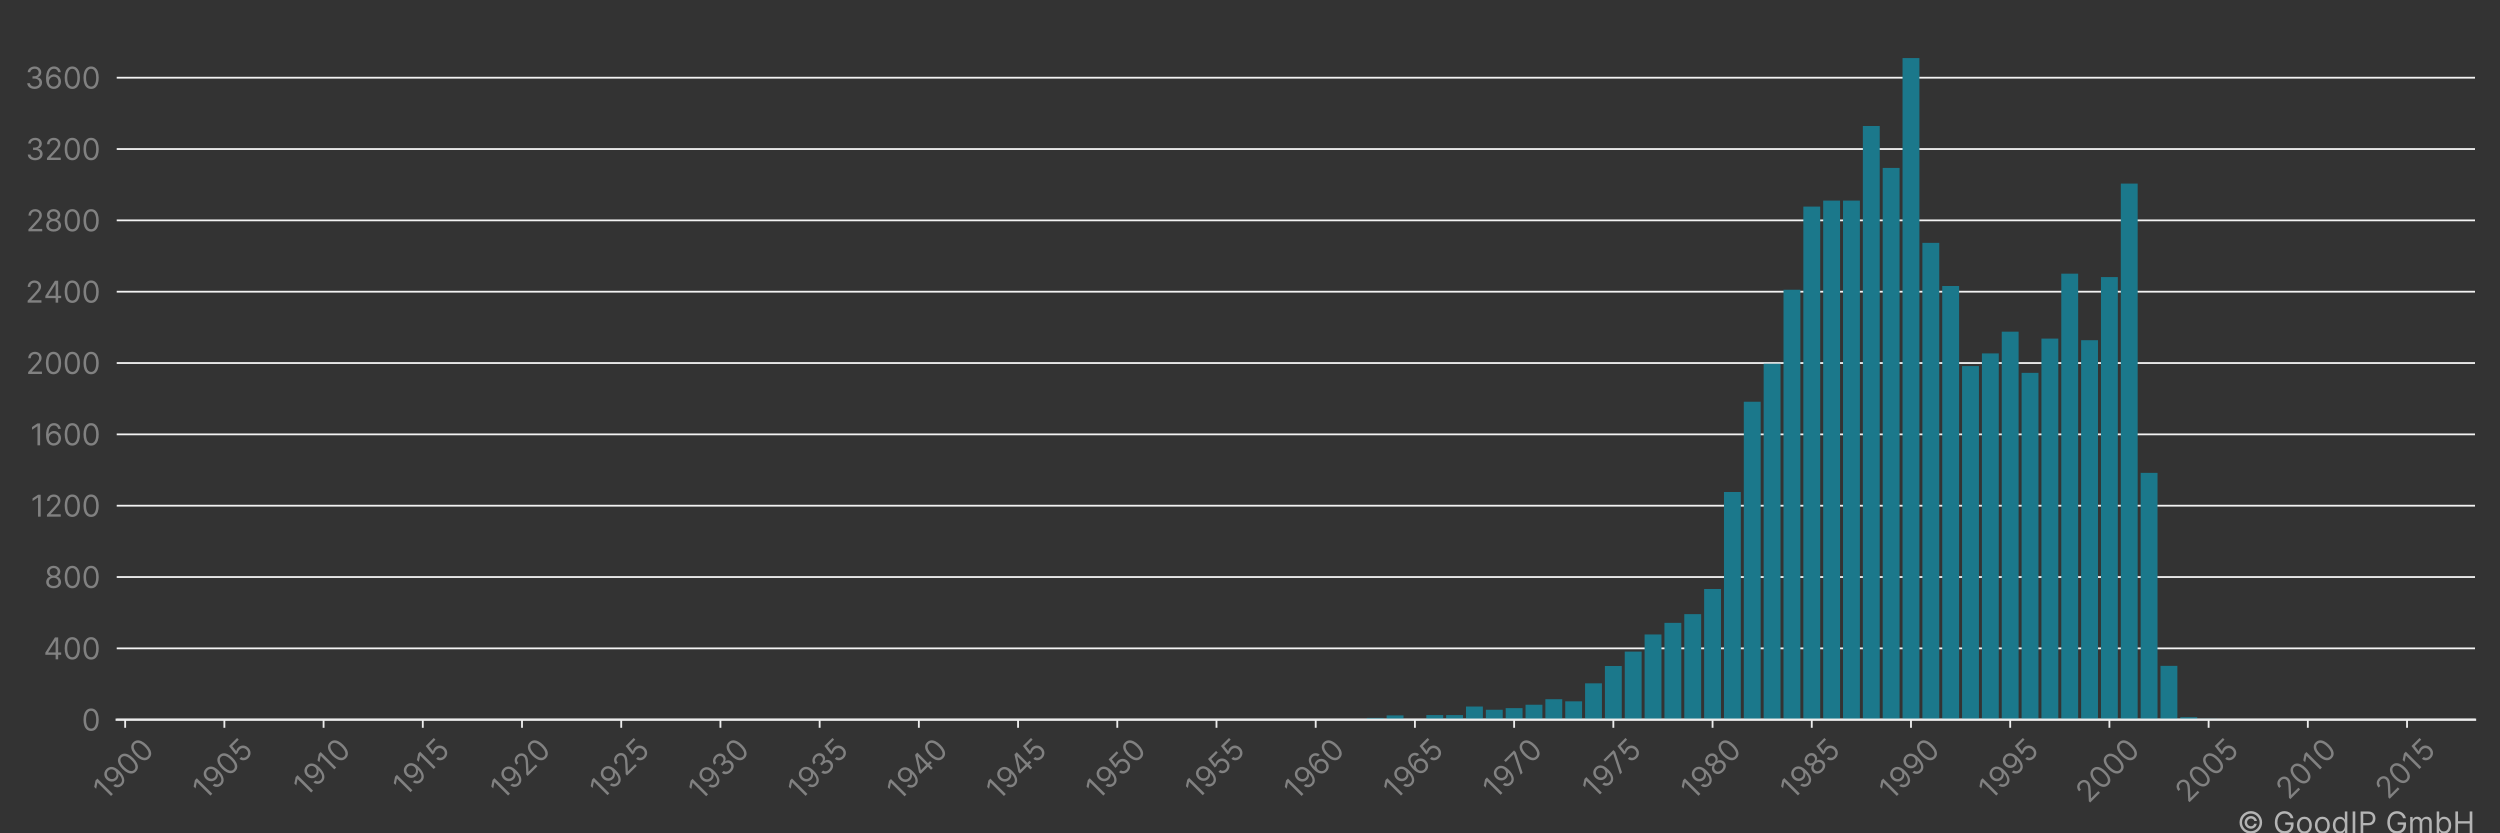 <?xml version="1.0" encoding="utf-8" standalone="no"?>
<!DOCTYPE svg PUBLIC "-//W3C//DTD SVG 1.1//EN"
  "http://www.w3.org/Graphics/SVG/1.1/DTD/svg11.dtd">
<!-- Created with matplotlib (https://matplotlib.org/) -->
<svg height="360pt" version="1.1" viewBox="0 0 1080 360" width="1080pt" xmlns="http://www.w3.org/2000/svg" xmlns:xlink="http://www.w3.org/1999/xlink">
 <rect x="0" y="0" width="1080" height="360" fill="#333333" stroke="none"/>
 <title>KONISHIROKU PHOTO IND patent filings</title>
 <defs>
  <style type="text/css">*{stroke-linecap:butt;stroke-linejoin:round;}</style>
 </defs>
 <g id="figure_1">
  <g id="patch_1">
   <path d="M 0 360 
L 1080 360 
L 1080 0 
L 0 0 
z
" style="fill:none;"/>
  </g>
  <g id="axes_1">
   <g id="patch_2">
    <path d="M 50.425 310.911 
L 1069.2 310.911 
L 1069.2 10.8 
L 50.425 10.8 
z
" style="fill:none;"/>
   </g>
   <g id="matplotlib.axis_1">
    <g id="xtick_1">
     <g id="line2d_1">
      <defs>
       <path d="M 0 0 
L 0 3.5 
" id="m4b21299b45" style="stroke:#ececec;stroke-width:0.8;"/>
      </defs>
      <g>
       <use style="fill:#ececec;stroke:#ececec;stroke-width:0.8;" x="54.068" xlink:href="#m4b21299b45" y="310.911"/>
      </g>
     </g>
     <g id="text_1">
      <!-- 1900 -->
      <g style="fill:#818181;" transform="translate(45.725 346.09)rotate(-45)scale(0.13 -0.13)">
       <defs>
        <path d="M 33.094 72.734 
L 33.094 0 
L 24.297 0 
L 24.297 63.5 
L 23.859 63.5 
L 6.109 51.703 
L 6.109 60.656 
L 24.297 72.734 
z
" id="Inter-Regular-49"/>
        <path d="M 30.688 73.859 
Q 35.156 73.828 39.625 72.156 
Q 44.109 70.484 47.797 66.609 
Q 51.5 62.75 53.734 56.094 
Q 55.969 49.438 55.969 39.344 
Q 55.969 29.656 54.141 22.141 
Q 52.312 14.625 48.875 9.469 
Q 45.453 4.328 40.562 1.656 
Q 35.688 -1 29.547 -1 
Q 23.438 -1 18.656 1.438 
Q 13.891 3.875 10.844 8.219 
Q 7.812 12.578 6.969 18.328 
L 15.625 18.328 
Q 16.797 13.312 20.297 10.062 
Q 23.797 6.812 29.547 6.812 
Q 37.969 6.812 42.844 14.156 
Q 47.734 21.516 47.734 34.938 
L 47.156 34.938 
Q 45.172 31.953 42.438 29.781 
Q 39.703 27.625 36.359 26.453 
Q 33.031 25.281 29.266 25.281 
Q 23.016 25.281 17.812 28.391 
Q 12.609 31.5 9.5 36.953 
Q 6.391 42.406 6.391 49.438 
Q 6.391 56.172 9.391 61.75 
Q 12.391 67.328 17.844 70.625 
Q 23.297 73.938 30.688 73.859 
z
M 30.688 66.047 
Q 26.203 66.047 22.641 63.812 
Q 19.078 61.578 17 57.812 
Q 14.922 54.047 14.922 49.438 
Q 14.922 44.891 16.922 41.172 
Q 18.922 37.469 22.422 35.281 
Q 25.922 33.094 30.406 33.094 
Q 33.766 33.094 36.672 34.422 
Q 39.594 35.766 41.781 38.078 
Q 43.969 40.406 45.203 43.375 
Q 46.453 46.344 46.453 49.578 
Q 46.453 53.906 44.406 57.672 
Q 42.359 61.438 38.797 63.734 
Q 35.234 66.047 30.688 66.047 
z
" id="Inter-Regular-57"/>
        <path d="M 31.25 -1 
Q 23.219 -1 17.578 3.391 
Q 11.938 7.781 8.953 16.141 
Q 5.969 24.5 5.969 36.359 
Q 5.969 48.156 8.969 56.516 
Q 11.969 64.875 17.625 69.297 
Q 23.297 73.719 31.25 73.719 
Q 39.203 73.719 44.859 69.297 
Q 50.531 64.875 53.531 56.516 
Q 56.531 48.156 56.531 36.359 
Q 56.531 24.5 53.547 16.141 
Q 50.562 7.781 44.922 3.391 
Q 39.281 -1 31.25 -1 
z
M 31.25 6.812 
Q 39.203 6.812 43.609 14.484 
Q 48.016 22.156 48.016 36.359 
Q 48.016 45.812 46 52.453 
Q 44 59.094 40.25 62.562 
Q 36.5 66.047 31.25 66.047 
Q 23.375 66.047 18.922 58.281 
Q 14.484 50.531 14.484 36.359 
Q 14.484 26.922 16.469 20.312 
Q 18.469 13.703 22.203 10.25 
Q 25.953 6.812 31.25 6.812 
z
" id="Inter-Regular-48"/>
       </defs>
       <use xlink:href="#Inter-Regular-49"/>
       <use x="46.449" xlink:href="#Inter-Regular-57"/>
       <use x="108.807" xlink:href="#Inter-Regular-48"/>
       <use x="171.307" xlink:href="#Inter-Regular-48"/>
      </g>
     </g>
    </g>
    <g id="xtick_2">
     <g id="line2d_2">
      <g>
       <use style="fill:#ececec;stroke:#ececec;stroke-width:0.8;" x="96.928" xlink:href="#m4b21299b45" y="310.911"/>
      </g>
     </g>
     <g id="text_2">
      <!-- 1905 -->
      <g style="fill:#818181;" transform="translate(88.663 345.933)rotate(-45)scale(0.13 -0.13)">
       <defs>
        <path d="M 30.25 -1 
Q 24 -1 19 1.484 
Q 14 3.984 10.969 8.312 
Q 7.953 12.641 7.672 18.188 
L 16.188 18.188 
Q 16.688 13.25 20.688 10.031 
Q 24.688 6.812 30.25 6.812 
Q 34.734 6.812 38.234 8.906 
Q 41.734 11.016 43.734 14.688 
Q 45.734 18.359 45.734 23.016 
Q 45.734 27.766 43.656 31.516 
Q 41.578 35.266 37.953 37.422 
Q 34.344 39.594 29.688 39.625 
Q 26.344 39.672 22.828 38.625 
Q 19.312 37.578 17.047 35.938 
L 8.812 36.938 
L 13.219 72.734 
L 51 72.734 
L 51 64.922 
L 20.594 64.922 
L 18.047 43.469 
L 18.469 43.469 
Q 20.703 45.234 24.078 46.406 
Q 27.453 47.578 31.109 47.578 
Q 37.781 47.578 43.016 44.406 
Q 48.266 41.234 51.266 35.719 
Q 54.266 30.219 54.266 23.156 
Q 54.266 16.188 51.156 10.734 
Q 48.047 5.297 42.609 2.141 
Q 37.188 -1 30.25 -1 
z
" id="Inter-Regular-53"/>
       </defs>
       <use xlink:href="#Inter-Regular-49"/>
       <use x="46.449" xlink:href="#Inter-Regular-57"/>
       <use x="108.807" xlink:href="#Inter-Regular-48"/>
       <use x="171.307" xlink:href="#Inter-Regular-53"/>
      </g>
     </g>
    </g>
    <g id="xtick_3">
     <g id="line2d_3">
      <g>
       <use style="fill:#ececec;stroke:#ececec;stroke-width:0.8;" x="139.787" xlink:href="#m4b21299b45" y="310.911"/>
      </g>
     </g>
     <g id="text_3">
      <!-- 1910 -->
      <g style="fill:#818181;" transform="translate(132.181 344.614)rotate(-45)scale(0.13 -0.13)">
       <use xlink:href="#Inter-Regular-49"/>
       <use x="46.449" xlink:href="#Inter-Regular-57"/>
       <use x="108.807" xlink:href="#Inter-Regular-49"/>
       <use x="155.256" xlink:href="#Inter-Regular-48"/>
      </g>
     </g>
    </g>
    <g id="xtick_4">
     <g id="line2d_4">
      <g>
       <use style="fill:#ececec;stroke:#ececec;stroke-width:0.8;" x="182.647" xlink:href="#m4b21299b45" y="310.911"/>
      </g>
     </g>
     <g id="text_4">
      <!-- 1915 -->
      <g style="fill:#818181;" transform="translate(175.119 344.458)rotate(-45)scale(0.13 -0.13)">
       <use xlink:href="#Inter-Regular-49"/>
       <use x="46.449" xlink:href="#Inter-Regular-57"/>
       <use x="108.807" xlink:href="#Inter-Regular-49"/>
       <use x="155.256" xlink:href="#Inter-Regular-53"/>
      </g>
     </g>
    </g>
    <g id="xtick_5">
     <g id="line2d_5">
      <g>
       <use style="fill:#ececec;stroke:#ececec;stroke-width:0.8;" x="225.507" xlink:href="#m4b21299b45" y="310.911"/>
      </g>
     </g>
     <g id="text_5">
      <!-- 1920 -->
      <g style="fill:#818181;" transform="translate(217.255 345.907)rotate(-45)scale(0.13 -0.13)">
       <defs>
        <path d="M 7.531 0 
L 7.531 6.391 
L 31.531 32.672 
Q 35.766 37.281 38.5 40.703 
Q 41.234 44.141 42.562 47.172 
Q 43.891 50.219 43.891 53.547 
Q 43.891 57.391 42.062 60.188 
Q 40.234 63 37.078 64.516 
Q 33.922 66.047 29.969 66.047 
Q 25.781 66.047 22.672 64.328 
Q 19.562 62.609 17.875 59.516 
Q 16.188 56.422 16.188 52.266 
L 7.812 52.266 
Q 7.812 58.672 10.75 63.5 
Q 13.703 68.328 18.797 71.016 
Q 23.906 73.719 30.25 73.719 
Q 36.656 73.719 41.578 71.016 
Q 46.516 68.328 49.312 63.734 
Q 52.125 59.156 52.125 53.547 
Q 52.125 49.531 50.688 45.719 
Q 49.25 41.906 45.719 37.234 
Q 42.188 32.562 35.938 25.859 
L 19.609 8.375 
L 19.609 7.812 
L 53.406 7.812 
L 53.406 0 
z
" id="Inter-Regular-50"/>
       </defs>
       <use xlink:href="#Inter-Regular-49"/>
       <use x="46.449" xlink:href="#Inter-Regular-57"/>
       <use x="108.807" xlink:href="#Inter-Regular-50"/>
       <use x="169.318" xlink:href="#Inter-Regular-48"/>
      </g>
     </g>
    </g>
    <g id="xtick_6">
     <g id="line2d_6">
      <g>
       <use style="fill:#ececec;stroke:#ececec;stroke-width:0.8;" x="268.367" xlink:href="#m4b21299b45" y="310.911"/>
      </g>
     </g>
     <g id="text_6">
      <!-- 1925 -->
      <g style="fill:#818181;" transform="translate(260.193 345.751)rotate(-45)scale(0.13 -0.13)">
       <use xlink:href="#Inter-Regular-49"/>
       <use x="46.449" xlink:href="#Inter-Regular-57"/>
       <use x="108.807" xlink:href="#Inter-Regular-50"/>
       <use x="169.318" xlink:href="#Inter-Regular-53"/>
      </g>
     </g>
    </g>
    <g id="xtick_7">
     <g id="line2d_7">
      <g>
       <use style="fill:#ececec;stroke:#ececec;stroke-width:0.8;" x="311.226" xlink:href="#m4b21299b45" y="310.911"/>
      </g>
     </g>
     <g id="text_7">
      <!-- 1930 -->
      <g style="fill:#818181;" transform="translate(302.83 346.194)rotate(-45)scale(0.13 -0.13)">
       <defs>
        <path d="M 32.109 -1 
Q 25.078 -1 19.578 1.406 
Q 14.094 3.828 10.875 8.141 
Q 7.672 12.469 7.391 18.188 
L 16.344 18.188 
Q 16.625 14.672 18.75 12.125 
Q 20.875 9.594 24.312 8.203 
Q 27.766 6.812 31.969 6.812 
Q 36.656 6.812 40.266 8.438 
Q 43.891 10.078 45.953 12.984 
Q 48.016 15.906 48.016 19.75 
Q 48.016 23.75 46.016 26.828 
Q 44.031 29.906 40.188 31.641 
Q 36.359 33.375 30.828 33.375 
L 25 33.375 
L 25 41.188 
L 30.828 41.188 
Q 35.156 41.188 38.438 42.75 
Q 41.734 44.312 43.594 47.156 
Q 45.453 50 45.453 53.828 
Q 45.453 57.531 43.812 60.266 
Q 42.188 63 39.219 64.516 
Q 36.266 66.047 32.25 66.047 
Q 28.484 66.047 25.156 64.672 
Q 21.844 63.312 19.75 60.734 
Q 17.656 58.172 17.469 54.547 
L 8.953 54.547 
Q 9.156 60.266 12.391 64.578 
Q 15.625 68.891 20.859 71.297 
Q 26.109 73.719 32.391 73.719 
Q 39.141 73.719 43.969 71 
Q 48.797 68.281 51.391 63.844 
Q 53.984 59.406 53.984 54.266 
Q 53.984 48.125 50.766 43.781 
Q 47.547 39.453 42.047 37.781 
L 42.047 37.219 
Q 48.938 36.078 52.797 31.375 
Q 56.672 26.672 56.672 19.75 
Q 56.672 13.812 53.453 9.109 
Q 50.25 4.406 44.703 1.703 
Q 39.172 -1 32.109 -1 
z
" id="Inter-Regular-51"/>
       </defs>
       <use xlink:href="#Inter-Regular-49"/>
       <use x="46.449" xlink:href="#Inter-Regular-57"/>
       <use x="108.807" xlink:href="#Inter-Regular-51"/>
       <use x="172.443" xlink:href="#Inter-Regular-48"/>
      </g>
     </g>
    </g>
    <g id="xtick_8">
     <g id="line2d_8">
      <g>
       <use style="fill:#ececec;stroke:#ececec;stroke-width:0.8;" x="354.086" xlink:href="#m4b21299b45" y="310.911"/>
      </g>
     </g>
     <g id="text_8">
      <!-- 1935 -->
      <g style="fill:#818181;" transform="translate(345.768 346.038)rotate(-45)scale(0.13 -0.13)">
       <use xlink:href="#Inter-Regular-49"/>
       <use x="46.449" xlink:href="#Inter-Regular-57"/>
       <use x="108.807" xlink:href="#Inter-Regular-51"/>
       <use x="172.443" xlink:href="#Inter-Regular-53"/>
      </g>
     </g>
    </g>
    <g id="xtick_9">
     <g id="line2d_9">
      <g>
       <use style="fill:#ececec;stroke:#ececec;stroke-width:0.8;" x="396.946" xlink:href="#m4b21299b45" y="310.911"/>
      </g>
     </g>
     <g id="text_9">
      <!-- 1940 -->
      <g style="fill:#818181;" transform="translate(388.524 346.246)rotate(-45)scale(0.13 -0.13)">
       <defs>
        <path d="M 5.828 14.922 
L 5.828 22.156 
L 37.781 72.734 
L 43.047 72.734 
L 43.047 61.5 
L 39.484 61.5 
L 15.344 23.297 
L 15.344 22.734 
L 58.375 22.734 
L 58.375 14.922 
z
M 40.062 0 
L 40.062 17.109 
L 40.062 20.484 
L 40.062 72.734 
L 48.438 72.734 
L 48.438 0 
z
" id="Inter-Regular-52"/>
       </defs>
       <use xlink:href="#Inter-Regular-49"/>
       <use x="46.449" xlink:href="#Inter-Regular-57"/>
       <use x="108.807" xlink:href="#Inter-Regular-52"/>
       <use x="173.011" xlink:href="#Inter-Regular-48"/>
      </g>
     </g>
    </g>
    <g id="xtick_10">
     <g id="line2d_10">
      <g>
       <use style="fill:#ececec;stroke:#ececec;stroke-width:0.8;" x="439.805" xlink:href="#m4b21299b45" y="310.911"/>
      </g>
     </g>
     <g id="text_10">
      <!-- 1945 -->
      <g style="fill:#818181;" transform="translate(431.462 346.09)rotate(-45)scale(0.13 -0.13)">
       <use xlink:href="#Inter-Regular-49"/>
       <use x="46.449" xlink:href="#Inter-Regular-57"/>
       <use x="108.807" xlink:href="#Inter-Regular-52"/>
       <use x="173.011" xlink:href="#Inter-Regular-53"/>
      </g>
     </g>
    </g>
    <g id="xtick_11">
     <g id="line2d_11">
      <g>
       <use style="fill:#ececec;stroke:#ececec;stroke-width:0.8;" x="482.665" xlink:href="#m4b21299b45" y="310.911"/>
      </g>
     </g>
     <g id="text_11">
      <!-- 1950 -->
      <g style="fill:#818181;" transform="translate(474.4 345.933)rotate(-45)scale(0.13 -0.13)">
       <use xlink:href="#Inter-Regular-49"/>
       <use x="46.449" xlink:href="#Inter-Regular-57"/>
       <use x="108.807" xlink:href="#Inter-Regular-53"/>
       <use x="169.602" xlink:href="#Inter-Regular-48"/>
      </g>
     </g>
    </g>
    <g id="xtick_12">
     <g id="line2d_12">
      <g>
       <use style="fill:#ececec;stroke:#ececec;stroke-width:0.8;" x="525.525" xlink:href="#m4b21299b45" y="310.911"/>
      </g>
     </g>
     <g id="text_12">
      <!-- 1955 -->
      <g style="fill:#818181;" transform="translate(517.338 345.776)rotate(-45)scale(0.13 -0.13)">
       <use xlink:href="#Inter-Regular-49"/>
       <use x="46.449" xlink:href="#Inter-Regular-57"/>
       <use x="108.807" xlink:href="#Inter-Regular-53"/>
       <use x="169.602" xlink:href="#Inter-Regular-53"/>
      </g>
     </g>
    </g>
    <g id="xtick_13">
     <g id="line2d_13">
      <g>
       <use style="fill:#ececec;stroke:#ececec;stroke-width:0.8;" x="568.384" xlink:href="#m4b21299b45" y="310.911"/>
      </g>
     </g>
     <g id="text_13">
      <!-- 1960 -->
      <g style="fill:#818181;" transform="translate(560.047 346.077)rotate(-45)scale(0.13 -0.13)">
       <defs>
        <path d="M 31.672 -1 
Q 27.203 -0.922 22.719 0.703 
Q 18.25 2.344 14.562 6.234 
Q 10.875 10.125 8.625 16.781 
Q 6.391 23.438 6.391 33.516 
Q 6.391 43.219 8.203 50.719 
Q 10.016 58.234 13.453 63.375 
Q 16.906 68.531 21.781 71.188 
Q 26.672 73.859 32.812 73.859 
Q 38.922 73.859 43.688 71.406 
Q 48.469 68.969 51.484 64.609 
Q 54.516 60.266 55.406 54.547 
L 46.734 54.547 
Q 45.531 59.547 42.047 62.797 
Q 38.562 66.047 32.812 66.047 
Q 24.359 66.047 19.516 58.672 
Q 14.672 51.312 14.625 37.922 
L 15.203 37.922 
Q 17.188 40.938 19.938 43.078 
Q 22.688 45.234 26.031 46.406 
Q 29.375 47.578 33.094 47.578 
Q 39.344 47.578 44.531 44.469 
Q 49.719 41.375 52.844 35.922 
Q 55.969 30.469 55.969 23.438 
Q 55.969 16.688 52.953 11.094 
Q 49.938 5.5 44.484 2.219 
Q 39.031 -1.062 31.672 -1 
z
M 31.672 6.812 
Q 36.156 6.812 39.719 9.047 
Q 43.297 11.297 45.359 15.062 
Q 47.438 18.828 47.438 23.438 
Q 47.438 27.953 45.438 31.656 
Q 43.438 35.375 39.938 37.562 
Q 36.438 39.766 31.969 39.766 
Q 28.594 39.766 25.672 38.438 
Q 22.766 37.109 20.578 34.797 
Q 18.391 32.5 17.141 29.531 
Q 15.906 26.562 15.906 23.297 
Q 15.906 18.969 17.953 15.203 
Q 20 11.438 23.562 9.125 
Q 27.125 6.812 31.672 6.812 
z
" id="Inter-Regular-54"/>
       </defs>
       <use xlink:href="#Inter-Regular-49"/>
       <use x="46.449" xlink:href="#Inter-Regular-57"/>
       <use x="108.807" xlink:href="#Inter-Regular-54"/>
       <use x="171.165" xlink:href="#Inter-Regular-48"/>
      </g>
     </g>
    </g>
    <g id="xtick_14">
     <g id="line2d_14">
      <g>
       <use style="fill:#ececec;stroke:#ececec;stroke-width:0.8;" x="611.244" xlink:href="#m4b21299b45" y="310.911"/>
      </g>
     </g>
     <g id="text_14">
      <!-- 1965 -->
      <g style="fill:#818181;" transform="translate(602.985 345.92)rotate(-45)scale(0.13 -0.13)">
       <use xlink:href="#Inter-Regular-49"/>
       <use x="46.449" xlink:href="#Inter-Regular-57"/>
       <use x="108.807" xlink:href="#Inter-Regular-54"/>
       <use x="171.165" xlink:href="#Inter-Regular-53"/>
      </g>
     </g>
    </g>
    <g id="xtick_15">
     <g id="line2d_15">
      <g>
       <use style="fill:#ececec;stroke:#ececec;stroke-width:0.8;" x="654.104" xlink:href="#m4b21299b45" y="310.911"/>
      </g>
     </g>
     <g id="text_15">
      <!-- 1970 -->
      <g style="fill:#818181;" transform="translate(646.008 345.594)rotate(-45)scale(0.13 -0.13)">
       <defs>
        <path d="M 9.797 0 
L 42.328 64.344 
L 42.328 64.922 
L 4.828 64.922 
L 4.828 72.734 
L 51.422 72.734 
L 51.422 64.484 
L 19.031 0 
z
" id="Inter-Regular-55"/>
       </defs>
       <use xlink:href="#Inter-Regular-49"/>
       <use x="46.449" xlink:href="#Inter-Regular-57"/>
       <use x="108.807" xlink:href="#Inter-Regular-55"/>
       <use x="165.909" xlink:href="#Inter-Regular-48"/>
      </g>
     </g>
    </g>
    <g id="xtick_16">
     <g id="line2d_16">
      <g>
       <use style="fill:#ececec;stroke:#ececec;stroke-width:0.8;" x="696.964" xlink:href="#m4b21299b45" y="310.911"/>
      </g>
     </g>
     <g id="text_16">
      <!-- 1975 -->
      <g style="fill:#818181;" transform="translate(688.946 345.437)rotate(-45)scale(0.13 -0.13)">
       <use xlink:href="#Inter-Regular-49"/>
       <use x="46.449" xlink:href="#Inter-Regular-57"/>
       <use x="108.807" xlink:href="#Inter-Regular-55"/>
       <use x="165.909" xlink:href="#Inter-Regular-53"/>
      </g>
     </g>
    </g>
    <g id="xtick_17">
     <g id="line2d_17">
      <g>
       <use style="fill:#ececec;stroke:#ececec;stroke-width:0.8;" x="739.823" xlink:href="#m4b21299b45" y="310.911"/>
      </g>
     </g>
     <g id="text_17">
      <!-- 1980 -->
      <g style="fill:#818181;" transform="translate(731.518 346.012)rotate(-45)scale(0.13 -0.13)">
       <defs>
        <path d="M 30.828 -1 
Q 23.516 -1 17.922 1.609 
Q 12.328 4.219 9.203 8.812 
Q 6.078 13.422 6.109 19.312 
Q 6.078 23.938 7.922 27.859 
Q 9.766 31.781 12.969 34.422 
Q 16.188 37.078 20.172 37.781 
L 20.172 38.203 
Q 14.953 39.562 11.859 44.078 
Q 8.766 48.609 8.812 54.406 
Q 8.766 59.938 11.609 64.297 
Q 14.453 68.672 19.438 71.188 
Q 24.438 73.719 30.828 73.719 
Q 37.141 73.719 42.109 71.188 
Q 47.094 68.672 49.953 64.297 
Q 52.812 59.938 52.844 54.406 
Q 52.812 48.609 49.703 44.078 
Q 46.594 39.562 41.484 38.203 
L 41.484 37.781 
Q 45.422 37.078 48.578 34.422 
Q 51.734 31.781 53.609 27.859 
Q 55.5 23.938 55.547 19.312 
Q 55.5 13.422 52.359 8.812 
Q 49.219 4.219 43.656 1.609 
Q 38.109 -1 30.828 -1 
z
M 30.828 6.812 
Q 35.766 6.812 39.344 8.406 
Q 42.938 10.016 44.891 12.922 
Q 46.844 15.844 46.875 19.75 
Q 46.844 23.859 44.75 27.016 
Q 42.656 30.188 39.047 32 
Q 35.438 33.812 30.828 33.812 
Q 26.172 33.812 22.531 32 
Q 18.891 30.188 16.812 27.016 
Q 14.734 23.859 14.781 19.75 
Q 14.734 15.844 16.672 12.922 
Q 18.609 10.016 22.234 8.406 
Q 25.859 6.812 30.828 6.812 
z
M 30.828 41.328 
Q 34.734 41.328 37.766 42.891 
Q 40.797 44.453 42.531 47.266 
Q 44.281 50.078 44.312 53.828 
Q 44.281 57.531 42.578 60.281 
Q 40.875 63.031 37.859 64.531 
Q 34.844 66.047 30.828 66.047 
Q 26.734 66.047 23.688 64.531 
Q 20.641 63.031 18.969 60.281 
Q 17.297 57.531 17.328 53.828 
Q 17.297 50.078 19.016 47.266 
Q 20.734 44.453 23.781 42.891 
Q 26.844 41.328 30.828 41.328 
z
" id="Inter-Regular-56"/>
       </defs>
       <use xlink:href="#Inter-Regular-49"/>
       <use x="46.449" xlink:href="#Inter-Regular-57"/>
       <use x="108.807" xlink:href="#Inter-Regular-56"/>
       <use x="170.455" xlink:href="#Inter-Regular-48"/>
      </g>
     </g>
    </g>
    <g id="xtick_18">
     <g id="line2d_18">
      <g>
       <use style="fill:#ececec;stroke:#ececec;stroke-width:0.8;" x="782.683" xlink:href="#m4b21299b45" y="310.911"/>
      </g>
     </g>
     <g id="text_18">
      <!-- 1985 -->
      <g style="fill:#818181;" transform="translate(774.456 345.855)rotate(-45)scale(0.13 -0.13)">
       <use xlink:href="#Inter-Regular-49"/>
       <use x="46.449" xlink:href="#Inter-Regular-57"/>
       <use x="108.807" xlink:href="#Inter-Regular-56"/>
       <use x="170.455" xlink:href="#Inter-Regular-53"/>
      </g>
     </g>
    </g>
    <g id="xtick_19">
     <g id="line2d_19">
      <g>
       <use style="fill:#ececec;stroke:#ececec;stroke-width:0.8;" x="825.543" xlink:href="#m4b21299b45" y="310.911"/>
      </g>
     </g>
     <g id="text_19">
      <!-- 1990 -->
      <g style="fill:#818181;" transform="translate(817.206 346.077)rotate(-45)scale(0.13 -0.13)">
       <use xlink:href="#Inter-Regular-49"/>
       <use x="46.449" xlink:href="#Inter-Regular-57"/>
       <use x="108.807" xlink:href="#Inter-Regular-57"/>
       <use x="171.165" xlink:href="#Inter-Regular-48"/>
      </g>
     </g>
    </g>
    <g id="xtick_20">
     <g id="line2d_20">
      <g>
       <use style="fill:#ececec;stroke:#ececec;stroke-width:0.8;" x="868.402" xlink:href="#m4b21299b45" y="310.911"/>
      </g>
     </g>
     <g id="text_20">
      <!-- 1995 -->
      <g style="fill:#818181;" transform="translate(860.144 345.92)rotate(-45)scale(0.13 -0.13)">
       <use xlink:href="#Inter-Regular-49"/>
       <use x="46.449" xlink:href="#Inter-Regular-57"/>
       <use x="108.807" xlink:href="#Inter-Regular-57"/>
       <use x="171.165" xlink:href="#Inter-Regular-53"/>
      </g>
     </g>
    </g>
    <g id="xtick_21">
     <g id="line2d_21">
      <g>
       <use style="fill:#ececec;stroke:#ececec;stroke-width:0.8;" x="911.262" xlink:href="#m4b21299b45" y="310.911"/>
      </g>
     </g>
     <g id="text_21">
      <!-- 2000 -->
      <g style="fill:#818181;" transform="translate(902.266 347.395)rotate(-45)scale(0.13 -0.13)">
       <use xlink:href="#Inter-Regular-50"/>
       <use x="60.511" xlink:href="#Inter-Regular-48"/>
       <use x="123.011" xlink:href="#Inter-Regular-48"/>
       <use x="185.511" xlink:href="#Inter-Regular-48"/>
      </g>
     </g>
    </g>
    <g id="xtick_22">
     <g id="line2d_22">
      <g>
       <use style="fill:#ececec;stroke:#ececec;stroke-width:0.8;" x="954.122" xlink:href="#m4b21299b45" y="310.911"/>
      </g>
     </g>
     <g id="text_22">
      <!-- 2005 -->
      <g style="fill:#818181;" transform="translate(945.204 347.239)rotate(-45)scale(0.13 -0.13)">
       <use xlink:href="#Inter-Regular-50"/>
       <use x="60.511" xlink:href="#Inter-Regular-48"/>
       <use x="123.011" xlink:href="#Inter-Regular-48"/>
       <use x="185.511" xlink:href="#Inter-Regular-53"/>
      </g>
     </g>
    </g>
    <g id="xtick_23">
     <g id="line2d_23">
      <g>
       <use style="fill:#ececec;stroke:#ececec;stroke-width:0.8;" x="996.981" xlink:href="#m4b21299b45" y="310.911"/>
      </g>
     </g>
     <g id="text_23">
      <!-- 2010 -->
      <g style="fill:#818181;" transform="translate(988.723 345.92)rotate(-45)scale(0.13 -0.13)">
       <use xlink:href="#Inter-Regular-50"/>
       <use x="60.511" xlink:href="#Inter-Regular-48"/>
       <use x="123.011" xlink:href="#Inter-Regular-49"/>
       <use x="169.46" xlink:href="#Inter-Regular-48"/>
      </g>
     </g>
    </g>
    <g id="xtick_24">
     <g id="line2d_24">
      <g>
       <use style="fill:#ececec;stroke:#ececec;stroke-width:0.8;" x="1039.841" xlink:href="#m4b21299b45" y="310.911"/>
      </g>
     </g>
     <g id="text_24">
      <!-- 2015 -->
      <g style="fill:#818181;" transform="translate(1031.661 345.763)rotate(-45)scale(0.13 -0.13)">
       <use xlink:href="#Inter-Regular-50"/>
       <use x="60.511" xlink:href="#Inter-Regular-48"/>
       <use x="123.011" xlink:href="#Inter-Regular-49"/>
       <use x="169.46" xlink:href="#Inter-Regular-53"/>
      </g>
     </g>
    </g>
   </g>
   <g id="matplotlib.axis_2">
    <g id="ytick_1">
     <g id="line2d_25">
      <path clip-path="url(#p2dfccfea66)" d="M 50.425 310.911 
L 1069.2 310.911 
" style="fill:none;stroke:#f3f3f3;stroke-linecap:square;stroke-width:0.8;"/>
     </g>
     <g id="text_25">
      <!-- 0 -->
      <g style="fill:#818181;" transform="translate(35.3 315.638)scale(0.13 -0.13)">
       <use xlink:href="#Inter-Regular-48"/>
      </g>
     </g>
    </g>
    <g id="ytick_2">
     <g id="line2d_26">
      <path clip-path="url(#p2dfccfea66)" d="M 50.425 280.094 
L 1069.2 280.094 
" style="fill:none;stroke:#f3f3f3;stroke-linecap:square;stroke-width:0.8;"/>
     </g>
     <g id="text_26">
      <!-- 400 -->
      <g style="fill:#818181;" transform="translate(18.829 284.822)scale(0.13 -0.13)">
       <use xlink:href="#Inter-Regular-52"/>
       <use x="64.205" xlink:href="#Inter-Regular-48"/>
       <use x="126.705" xlink:href="#Inter-Regular-48"/>
      </g>
     </g>
    </g>
    <g id="ytick_3">
     <g id="line2d_27">
      <path clip-path="url(#p2dfccfea66)" d="M 50.425 249.278 
L 1069.2 249.278 
" style="fill:none;stroke:#f3f3f3;stroke-linecap:square;stroke-width:0.8;"/>
     </g>
     <g id="text_27">
      <!-- 800 -->
      <g style="fill:#818181;" transform="translate(19.16 254.006)scale(0.13 -0.13)">
       <use xlink:href="#Inter-Regular-56"/>
       <use x="61.648" xlink:href="#Inter-Regular-48"/>
       <use x="124.148" xlink:href="#Inter-Regular-48"/>
      </g>
     </g>
    </g>
    <g id="ytick_4">
     <g id="line2d_28">
      <path clip-path="url(#p2dfccfea66)" d="M 50.425 218.462 
L 1069.2 218.462 
" style="fill:none;stroke:#f3f3f3;stroke-linecap:square;stroke-width:0.8;"/>
     </g>
     <g id="text_28">
      <!-- 1200 -->
      <g style="fill:#818181;" transform="translate(13.269 223.19)scale(0.13 -0.13)">
       <use xlink:href="#Inter-Regular-49"/>
       <use x="46.449" xlink:href="#Inter-Regular-50"/>
       <use x="106.96" xlink:href="#Inter-Regular-48"/>
       <use x="169.46" xlink:href="#Inter-Regular-48"/>
      </g>
     </g>
    </g>
    <g id="ytick_5">
     <g id="line2d_29">
      <path clip-path="url(#p2dfccfea66)" d="M 50.425 187.646 
L 1069.2 187.646 
" style="fill:none;stroke:#f3f3f3;stroke-linecap:square;stroke-width:0.8;"/>
     </g>
     <g id="text_29">
      <!-- 1600 -->
      <g style="fill:#818181;" transform="translate(13.029 192.374)scale(0.13 -0.13)">
       <use xlink:href="#Inter-Regular-49"/>
       <use x="46.449" xlink:href="#Inter-Regular-54"/>
       <use x="108.807" xlink:href="#Inter-Regular-48"/>
       <use x="171.307" xlink:href="#Inter-Regular-48"/>
      </g>
     </g>
    </g>
    <g id="ytick_6">
     <g id="line2d_30">
      <path clip-path="url(#p2dfccfea66)" d="M 50.425 156.83 
L 1069.2 156.83 
" style="fill:none;stroke:#f3f3f3;stroke-linecap:square;stroke-width:0.8;"/>
     </g>
     <g id="text_30">
      <!-- 2000 -->
      <g style="fill:#818181;" transform="translate(11.183 161.558)scale(0.13 -0.13)">
       <use xlink:href="#Inter-Regular-50"/>
       <use x="60.511" xlink:href="#Inter-Regular-48"/>
       <use x="123.011" xlink:href="#Inter-Regular-48"/>
       <use x="185.511" xlink:href="#Inter-Regular-48"/>
      </g>
     </g>
    </g>
    <g id="ytick_7">
     <g id="line2d_31">
      <path clip-path="url(#p2dfccfea66)" d="M 50.425 126.014 
L 1069.2 126.014 
" style="fill:none;stroke:#f3f3f3;stroke-linecap:square;stroke-width:0.8;"/>
     </g>
     <g id="text_31">
      <!-- 2400 -->
      <g style="fill:#818181;" transform="translate(10.962 130.742)scale(0.13 -0.13)">
       <use xlink:href="#Inter-Regular-50"/>
       <use x="60.511" xlink:href="#Inter-Regular-52"/>
       <use x="124.716" xlink:href="#Inter-Regular-48"/>
       <use x="187.216" xlink:href="#Inter-Regular-48"/>
      </g>
     </g>
    </g>
    <g id="ytick_8">
     <g id="line2d_32">
      <path clip-path="url(#p2dfccfea66)" d="M 50.425 95.198 
L 1069.2 95.198 
" style="fill:none;stroke:#f3f3f3;stroke-linecap:square;stroke-width:0.8;"/>
     </g>
     <g id="text_32">
      <!-- 2800 -->
      <g style="fill:#818181;" transform="translate(11.293 99.925)scale(0.13 -0.13)">
       <use xlink:href="#Inter-Regular-50"/>
       <use x="60.511" xlink:href="#Inter-Regular-56"/>
       <use x="122.159" xlink:href="#Inter-Regular-48"/>
       <use x="184.659" xlink:href="#Inter-Regular-48"/>
      </g>
     </g>
    </g>
    <g id="ytick_9">
     <g id="line2d_33">
      <path clip-path="url(#p2dfccfea66)" d="M 50.425 64.382 
L 1069.2 64.382 
" style="fill:none;stroke:#f3f3f3;stroke-linecap:square;stroke-width:0.8;"/>
     </g>
     <g id="text_33">
      <!-- 3200 -->
      <g style="fill:#818181;" transform="translate(11.035 69.109)scale(0.13 -0.13)">
       <use xlink:href="#Inter-Regular-51"/>
       <use x="63.636" xlink:href="#Inter-Regular-50"/>
       <use x="124.148" xlink:href="#Inter-Regular-48"/>
       <use x="186.648" xlink:href="#Inter-Regular-48"/>
      </g>
     </g>
    </g>
    <g id="ytick_10">
     <g id="line2d_34">
      <path clip-path="url(#p2dfccfea66)" d="M 50.425 33.565 
L 1069.2 33.565 
" style="fill:none;stroke:#f3f3f3;stroke-linecap:square;stroke-width:0.8;"/>
     </g>
     <g id="text_34">
      <!-- 3600 -->
      <g style="fill:#818181;" transform="translate(10.795 38.293)scale(0.13 -0.13)">
       <use xlink:href="#Inter-Regular-51"/>
       <use x="63.636" xlink:href="#Inter-Regular-54"/>
       <use x="125.994" xlink:href="#Inter-Regular-48"/>
       <use x="188.494" xlink:href="#Inter-Regular-48"/>
      </g>
     </g>
    </g>
   </g>
   <g id="patch_3">
    <path clip-path="url(#p2dfccfea66)" d="M 50.425 310.911 
L 57.711 310.911 
L 57.711 310.911 
L 50.425 310.911 
z
" style="fill:#1b788b;"/>
   </g>
   <g id="patch_4">
    <path clip-path="url(#p2dfccfea66)" d="M 58.997 310.911 
L 66.283 310.911 
L 66.283 310.911 
L 58.997 310.911 
z
" style="fill:#1b788b;"/>
   </g>
   <g id="patch_5">
    <path clip-path="url(#p2dfccfea66)" d="M 67.569 310.911 
L 74.855 310.911 
L 74.855 310.911 
L 67.569 310.911 
z
" style="fill:#1b788b;"/>
   </g>
   <g id="patch_6">
    <path clip-path="url(#p2dfccfea66)" d="M 76.141 310.911 
L 83.427 310.911 
L 83.427 310.911 
L 76.141 310.911 
z
" style="fill:#1b788b;"/>
   </g>
   <g id="patch_7">
    <path clip-path="url(#p2dfccfea66)" d="M 84.713 310.911 
L 91.999 310.911 
L 91.999 310.911 
L 84.713 310.911 
z
" style="fill:#1b788b;"/>
   </g>
   <g id="patch_8">
    <path clip-path="url(#p2dfccfea66)" d="M 93.285 310.911 
L 100.571 310.911 
L 100.571 310.911 
L 93.285 310.911 
z
" style="fill:#1b788b;"/>
   </g>
   <g id="patch_9">
    <path clip-path="url(#p2dfccfea66)" d="M 101.857 310.911 
L 109.143 310.911 
L 109.143 310.911 
L 101.857 310.911 
z
" style="fill:#1b788b;"/>
   </g>
   <g id="patch_10">
    <path clip-path="url(#p2dfccfea66)" d="M 110.429 310.911 
L 117.715 310.911 
L 117.715 310.911 
L 110.429 310.911 
z
" style="fill:#1b788b;"/>
   </g>
   <g id="patch_11">
    <path clip-path="url(#p2dfccfea66)" d="M 119.001 310.911 
L 126.287 310.911 
L 126.287 310.911 
L 119.001 310.911 
z
" style="fill:#1b788b;"/>
   </g>
   <g id="patch_12">
    <path clip-path="url(#p2dfccfea66)" d="M 127.572 310.911 
L 134.859 310.911 
L 134.859 310.911 
L 127.572 310.911 
z
" style="fill:#1b788b;"/>
   </g>
   <g id="patch_13">
    <path clip-path="url(#p2dfccfea66)" d="M 136.144 310.911 
L 143.431 310.911 
L 143.431 310.911 
L 136.144 310.911 
z
" style="fill:#1b788b;"/>
   </g>
   <g id="patch_14">
    <path clip-path="url(#p2dfccfea66)" d="M 144.716 310.911 
L 152.002 310.911 
L 152.002 310.911 
L 144.716 310.911 
z
" style="fill:#1b788b;"/>
   </g>
   <g id="patch_15">
    <path clip-path="url(#p2dfccfea66)" d="M 153.288 310.911 
L 160.574 310.911 
L 160.574 310.911 
L 153.288 310.911 
z
" style="fill:#1b788b;"/>
   </g>
   <g id="patch_16">
    <path clip-path="url(#p2dfccfea66)" d="M 161.86 310.911 
L 169.146 310.911 
L 169.146 310.911 
L 161.86 310.911 
z
" style="fill:#1b788b;"/>
   </g>
   <g id="patch_17">
    <path clip-path="url(#p2dfccfea66)" d="M 170.432 310.911 
L 177.718 310.911 
L 177.718 310.911 
L 170.432 310.911 
z
" style="fill:#1b788b;"/>
   </g>
   <g id="patch_18">
    <path clip-path="url(#p2dfccfea66)" d="M 179.004 310.911 
L 186.29 310.911 
L 186.29 310.911 
L 179.004 310.911 
z
" style="fill:#1b788b;"/>
   </g>
   <g id="patch_19">
    <path clip-path="url(#p2dfccfea66)" d="M 187.576 310.911 
L 194.862 310.911 
L 194.862 310.911 
L 187.576 310.911 
z
" style="fill:#1b788b;"/>
   </g>
   <g id="patch_20">
    <path clip-path="url(#p2dfccfea66)" d="M 196.148 310.911 
L 203.434 310.911 
L 203.434 310.911 
L 196.148 310.911 
z
" style="fill:#1b788b;"/>
   </g>
   <g id="patch_21">
    <path clip-path="url(#p2dfccfea66)" d="M 204.72 310.911 
L 212.006 310.911 
L 212.006 310.911 
L 204.72 310.911 
z
" style="fill:#1b788b;"/>
   </g>
   <g id="patch_22">
    <path clip-path="url(#p2dfccfea66)" d="M 213.292 310.911 
L 220.578 310.911 
L 220.578 310.911 
L 213.292 310.911 
z
" style="fill:#1b788b;"/>
   </g>
   <g id="patch_23">
    <path clip-path="url(#p2dfccfea66)" d="M 221.864 310.911 
L 229.15 310.911 
L 229.15 310.911 
L 221.864 310.911 
z
" style="fill:#1b788b;"/>
   </g>
   <g id="patch_24">
    <path clip-path="url(#p2dfccfea66)" d="M 230.436 310.911 
L 237.722 310.911 
L 237.722 310.911 
L 230.436 310.911 
z
" style="fill:#1b788b;"/>
   </g>
   <g id="patch_25">
    <path clip-path="url(#p2dfccfea66)" d="M 239.008 310.911 
L 246.294 310.911 
L 246.294 310.911 
L 239.008 310.911 
z
" style="fill:#1b788b;"/>
   </g>
   <g id="patch_26">
    <path clip-path="url(#p2dfccfea66)" d="M 247.58 310.911 
L 254.866 310.911 
L 254.866 310.911 
L 247.58 310.911 
z
" style="fill:#1b788b;"/>
   </g>
   <g id="patch_27">
    <path clip-path="url(#p2dfccfea66)" d="M 256.152 310.911 
L 263.438 310.911 
L 263.438 310.911 
L 256.152 310.911 
z
" style="fill:#1b788b;"/>
   </g>
   <g id="patch_28">
    <path clip-path="url(#p2dfccfea66)" d="M 264.723 310.911 
L 272.01 310.911 
L 272.01 310.911 
L 264.723 310.911 
z
" style="fill:#1b788b;"/>
   </g>
   <g id="patch_29">
    <path clip-path="url(#p2dfccfea66)" d="M 273.295 310.911 
L 280.582 310.911 
L 280.582 310.911 
L 273.295 310.911 
z
" style="fill:#1b788b;"/>
   </g>
   <g id="patch_30">
    <path clip-path="url(#p2dfccfea66)" d="M 281.867 310.911 
L 289.154 310.911 
L 289.154 310.911 
L 281.867 310.911 
z
" style="fill:#1b788b;"/>
   </g>
   <g id="patch_31">
    <path clip-path="url(#p2dfccfea66)" d="M 290.439 310.911 
L 297.725 310.911 
L 297.725 310.911 
L 290.439 310.911 
z
" style="fill:#1b788b;"/>
   </g>
   <g id="patch_32">
    <path clip-path="url(#p2dfccfea66)" d="M 299.011 310.911 
L 306.297 310.911 
L 306.297 310.911 
L 299.011 310.911 
z
" style="fill:#1b788b;"/>
   </g>
   <g id="patch_33">
    <path clip-path="url(#p2dfccfea66)" d="M 307.583 310.911 
L 314.869 310.911 
L 314.869 310.911 
L 307.583 310.911 
z
" style="fill:#1b788b;"/>
   </g>
   <g id="patch_34">
    <path clip-path="url(#p2dfccfea66)" d="M 316.155 310.911 
L 323.441 310.911 
L 323.441 310.911 
L 316.155 310.911 
z
" style="fill:#1b788b;"/>
   </g>
   <g id="patch_35">
    <path clip-path="url(#p2dfccfea66)" d="M 324.727 310.911 
L 332.013 310.911 
L 332.013 310.911 
L 324.727 310.911 
z
" style="fill:#1b788b;"/>
   </g>
   <g id="patch_36">
    <path clip-path="url(#p2dfccfea66)" d="M 333.299 310.911 
L 340.585 310.911 
L 340.585 310.911 
L 333.299 310.911 
z
" style="fill:#1b788b;"/>
   </g>
   <g id="patch_37">
    <path clip-path="url(#p2dfccfea66)" d="M 341.871 310.911 
L 349.157 310.911 
L 349.157 310.911 
L 341.871 310.911 
z
" style="fill:#1b788b;"/>
   </g>
   <g id="patch_38">
    <path clip-path="url(#p2dfccfea66)" d="M 350.443 310.911 
L 357.729 310.911 
L 357.729 310.911 
L 350.443 310.911 
z
" style="fill:#1b788b;"/>
   </g>
   <g id="patch_39">
    <path clip-path="url(#p2dfccfea66)" d="M 359.015 310.911 
L 366.301 310.911 
L 366.301 310.911 
L 359.015 310.911 
z
" style="fill:#1b788b;"/>
   </g>
   <g id="patch_40">
    <path clip-path="url(#p2dfccfea66)" d="M 367.587 310.911 
L 374.873 310.911 
L 374.873 310.911 
L 367.587 310.911 
z
" style="fill:#1b788b;"/>
   </g>
   <g id="patch_41">
    <path clip-path="url(#p2dfccfea66)" d="M 376.159 310.911 
L 383.445 310.911 
L 383.445 310.911 
L 376.159 310.911 
z
" style="fill:#1b788b;"/>
   </g>
   <g id="patch_42">
    <path clip-path="url(#p2dfccfea66)" d="M 384.731 310.911 
L 392.017 310.911 
L 392.017 310.911 
L 384.731 310.911 
z
" style="fill:#1b788b;"/>
   </g>
   <g id="patch_43">
    <path clip-path="url(#p2dfccfea66)" d="M 393.303 310.911 
L 400.589 310.911 
L 400.589 310.911 
L 393.303 310.911 
z
" style="fill:#1b788b;"/>
   </g>
   <g id="patch_44">
    <path clip-path="url(#p2dfccfea66)" d="M 401.875 310.911 
L 409.161 310.911 
L 409.161 310.911 
L 401.875 310.911 
z
" style="fill:#1b788b;"/>
   </g>
   <g id="patch_45">
    <path clip-path="url(#p2dfccfea66)" d="M 410.446 310.911 
L 417.733 310.911 
L 417.733 310.911 
L 410.446 310.911 
z
" style="fill:#1b788b;"/>
   </g>
   <g id="patch_46">
    <path clip-path="url(#p2dfccfea66)" d="M 419.018 310.911 
L 426.305 310.911 
L 426.305 310.911 
L 419.018 310.911 
z
" style="fill:#1b788b;"/>
   </g>
   <g id="patch_47">
    <path clip-path="url(#p2dfccfea66)" d="M 427.59 310.911 
L 434.876 310.911 
L 434.876 310.911 
L 427.59 310.911 
z
" style="fill:#1b788b;"/>
   </g>
   <g id="patch_48">
    <path clip-path="url(#p2dfccfea66)" d="M 436.162 310.911 
L 443.448 310.911 
L 443.448 310.911 
L 436.162 310.911 
z
" style="fill:#1b788b;"/>
   </g>
   <g id="patch_49">
    <path clip-path="url(#p2dfccfea66)" d="M 444.734 310.911 
L 452.02 310.911 
L 452.02 310.911 
L 444.734 310.911 
z
" style="fill:#1b788b;"/>
   </g>
   <g id="patch_50">
    <path clip-path="url(#p2dfccfea66)" d="M 453.306 310.911 
L 460.592 310.911 
L 460.592 310.911 
L 453.306 310.911 
z
" style="fill:#1b788b;"/>
   </g>
   <g id="patch_51">
    <path clip-path="url(#p2dfccfea66)" d="M 461.878 310.911 
L 469.164 310.911 
L 469.164 310.911 
L 461.878 310.911 
z
" style="fill:#1b788b;"/>
   </g>
   <g id="patch_52">
    <path clip-path="url(#p2dfccfea66)" d="M 470.45 310.911 
L 477.736 310.911 
L 477.736 310.911 
L 470.45 310.911 
z
" style="fill:#1b788b;"/>
   </g>
   <g id="patch_53">
    <path clip-path="url(#p2dfccfea66)" d="M 479.022 310.911 
L 486.308 310.911 
L 486.308 310.911 
L 479.022 310.911 
z
" style="fill:#1b788b;"/>
   </g>
   <g id="patch_54">
    <path clip-path="url(#p2dfccfea66)" d="M 487.594 310.911 
L 494.88 310.911 
L 494.88 310.911 
L 487.594 310.911 
z
" style="fill:#1b788b;"/>
   </g>
   <g id="patch_55">
    <path clip-path="url(#p2dfccfea66)" d="M 496.166 310.911 
L 503.452 310.911 
L 503.452 310.911 
L 496.166 310.911 
z
" style="fill:#1b788b;"/>
   </g>
   <g id="patch_56">
    <path clip-path="url(#p2dfccfea66)" d="M 504.738 310.911 
L 512.024 310.911 
L 512.024 310.911 
L 504.738 310.911 
z
" style="fill:#1b788b;"/>
   </g>
   <g id="patch_57">
    <path clip-path="url(#p2dfccfea66)" d="M 513.31 310.911 
L 520.596 310.911 
L 520.596 310.911 
L 513.31 310.911 
z
" style="fill:#1b788b;"/>
   </g>
   <g id="patch_58">
    <path clip-path="url(#p2dfccfea66)" d="M 521.882 310.911 
L 529.168 310.911 
L 529.168 310.911 
L 521.882 310.911 
z
" style="fill:#1b788b;"/>
   </g>
   <g id="patch_59">
    <path clip-path="url(#p2dfccfea66)" d="M 530.454 310.911 
L 537.74 310.911 
L 537.74 310.911 
L 530.454 310.911 
z
" style="fill:#1b788b;"/>
   </g>
   <g id="patch_60">
    <path clip-path="url(#p2dfccfea66)" d="M 539.026 310.911 
L 546.312 310.911 
L 546.312 310.911 
L 539.026 310.911 
z
" style="fill:#1b788b;"/>
   </g>
   <g id="patch_61">
    <path clip-path="url(#p2dfccfea66)" d="M 547.597 310.911 
L 554.884 310.911 
L 554.884 310.911 
L 547.597 310.911 
z
" style="fill:#1b788b;"/>
   </g>
   <g id="patch_62">
    <path clip-path="url(#p2dfccfea66)" d="M 556.169 310.911 
L 563.456 310.911 
L 563.456 310.911 
L 556.169 310.911 
z
" style="fill:#1b788b;"/>
   </g>
   <g id="patch_63">
    <path clip-path="url(#p2dfccfea66)" d="M 564.741 310.911 
L 572.028 310.911 
L 572.028 310.911 
L 564.741 310.911 
z
" style="fill:#1b788b;"/>
   </g>
   <g id="patch_64">
    <path clip-path="url(#p2dfccfea66)" d="M 573.313 310.911 
L 580.599 310.911 
L 580.599 310.911 
L 573.313 310.911 
z
" style="fill:#1b788b;"/>
   </g>
   <g id="patch_65">
    <path clip-path="url(#p2dfccfea66)" d="M 581.885 310.911 
L 589.171 310.911 
L 589.171 310.833 
L 581.885 310.833 
z
" style="fill:#1b788b;"/>
   </g>
   <g id="patch_66">
    <path clip-path="url(#p2dfccfea66)" d="M 590.457 310.911 
L 597.743 310.911 
L 597.743 310.14 
L 590.457 310.14 
z
" style="fill:#1b788b;"/>
   </g>
   <g id="patch_67">
    <path clip-path="url(#p2dfccfea66)" d="M 599.029 310.911 
L 606.315 310.911 
L 606.315 309.062 
L 599.029 309.062 
z
" style="fill:#1b788b;"/>
   </g>
   <g id="patch_68">
    <path clip-path="url(#p2dfccfea66)" d="M 607.601 310.911 
L 614.887 310.911 
L 614.887 310.679 
L 607.601 310.679 
z
" style="fill:#1b788b;"/>
   </g>
   <g id="patch_69">
    <path clip-path="url(#p2dfccfea66)" d="M 616.173 310.911 
L 623.459 310.911 
L 623.459 308.907 
L 616.173 308.907 
z
" style="fill:#1b788b;"/>
   </g>
   <g id="patch_70">
    <path clip-path="url(#p2dfccfea66)" d="M 624.745 310.911 
L 632.031 310.911 
L 632.031 308.907 
L 624.745 308.907 
z
" style="fill:#1b788b;"/>
   </g>
   <g id="patch_71">
    <path clip-path="url(#p2dfccfea66)" d="M 633.317 310.911 
L 640.603 310.911 
L 640.603 305.21 
L 633.317 305.21 
z
" style="fill:#1b788b;"/>
   </g>
   <g id="patch_72">
    <path clip-path="url(#p2dfccfea66)" d="M 641.889 310.911 
L 649.175 310.911 
L 649.175 306.596 
L 641.889 306.596 
z
" style="fill:#1b788b;"/>
   </g>
   <g id="patch_73">
    <path clip-path="url(#p2dfccfea66)" d="M 650.461 310.911 
L 657.747 310.911 
L 657.747 305.903 
L 650.461 305.903 
z
" style="fill:#1b788b;"/>
   </g>
   <g id="patch_74">
    <path clip-path="url(#p2dfccfea66)" d="M 659.033 310.911 
L 666.319 310.911 
L 666.319 304.439 
L 659.033 304.439 
z
" style="fill:#1b788b;"/>
   </g>
   <g id="patch_75">
    <path clip-path="url(#p2dfccfea66)" d="M 667.605 310.911 
L 674.891 310.911 
L 674.891 302.051 
L 667.605 302.051 
z
" style="fill:#1b788b;"/>
   </g>
   <g id="patch_76">
    <path clip-path="url(#p2dfccfea66)" d="M 676.177 310.911 
L 683.463 310.911 
L 683.463 302.975 
L 676.177 302.975 
z
" style="fill:#1b788b;"/>
   </g>
   <g id="patch_77">
    <path clip-path="url(#p2dfccfea66)" d="M 684.749 310.911 
L 692.035 310.911 
L 692.035 295.194 
L 684.749 295.194 
z
" style="fill:#1b788b;"/>
   </g>
   <g id="patch_78">
    <path clip-path="url(#p2dfccfea66)" d="M 693.32 310.911 
L 700.607 310.911 
L 700.607 287.721 
L 693.32 287.721 
z
" style="fill:#1b788b;"/>
   </g>
   <g id="patch_79">
    <path clip-path="url(#p2dfccfea66)" d="M 701.892 310.911 
L 709.179 310.911 
L 709.179 281.481 
L 701.892 281.481 
z
" style="fill:#1b788b;"/>
   </g>
   <g id="patch_80">
    <path clip-path="url(#p2dfccfea66)" d="M 710.464 310.911 
L 717.75 310.911 
L 717.75 274.085 
L 710.464 274.085 
z
" style="fill:#1b788b;"/>
   </g>
   <g id="patch_81">
    <path clip-path="url(#p2dfccfea66)" d="M 719.036 310.911 
L 726.322 310.911 
L 726.322 269.078 
L 719.036 269.078 
z
" style="fill:#1b788b;"/>
   </g>
   <g id="patch_82">
    <path clip-path="url(#p2dfccfea66)" d="M 727.608 310.911 
L 734.894 310.911 
L 734.894 265.303 
L 727.608 265.303 
z
" style="fill:#1b788b;"/>
   </g>
   <g id="patch_83">
    <path clip-path="url(#p2dfccfea66)" d="M 736.18 310.911 
L 743.466 310.911 
L 743.466 254.44 
L 736.18 254.44 
z
" style="fill:#1b788b;"/>
   </g>
   <g id="patch_84">
    <path clip-path="url(#p2dfccfea66)" d="M 744.752 310.911 
L 752.038 310.911 
L 752.038 212.53 
L 744.752 212.53 
z
" style="fill:#1b788b;"/>
   </g>
   <g id="patch_85">
    <path clip-path="url(#p2dfccfea66)" d="M 753.324 310.911 
L 760.61 310.911 
L 760.61 173.548 
L 753.324 173.548 
z
" style="fill:#1b788b;"/>
   </g>
   <g id="patch_86">
    <path clip-path="url(#p2dfccfea66)" d="M 761.896 310.911 
L 769.182 310.911 
L 769.182 157.138 
L 761.896 157.138 
z
" style="fill:#1b788b;"/>
   </g>
   <g id="patch_87">
    <path clip-path="url(#p2dfccfea66)" d="M 770.468 310.911 
L 777.754 310.911 
L 777.754 125.166 
L 770.468 125.166 
z
" style="fill:#1b788b;"/>
   </g>
   <g id="patch_88">
    <path clip-path="url(#p2dfccfea66)" d="M 779.04 310.911 
L 786.326 310.911 
L 786.326 89.266 
L 779.04 89.266 
z
" style="fill:#1b788b;"/>
   </g>
   <g id="patch_89">
    <path clip-path="url(#p2dfccfea66)" d="M 787.612 310.911 
L 794.898 310.911 
L 794.898 86.646 
L 787.612 86.646 
z
" style="fill:#1b788b;"/>
   </g>
   <g id="patch_90">
    <path clip-path="url(#p2dfccfea66)" d="M 796.184 310.911 
L 803.47 310.911 
L 803.47 86.646 
L 796.184 86.646 
z
" style="fill:#1b788b;"/>
   </g>
   <g id="patch_91">
    <path clip-path="url(#p2dfccfea66)" d="M 804.756 310.911 
L 812.042 310.911 
L 812.042 54.443 
L 804.756 54.443 
z
" style="fill:#1b788b;"/>
   </g>
   <g id="patch_92">
    <path clip-path="url(#p2dfccfea66)" d="M 813.328 310.911 
L 820.614 310.911 
L 820.614 72.548 
L 813.328 72.548 
z
" style="fill:#1b788b;"/>
   </g>
   <g id="patch_93">
    <path clip-path="url(#p2dfccfea66)" d="M 821.9 310.911 
L 829.186 310.911 
L 829.186 25.091 
L 821.9 25.091 
z
" style="fill:#1b788b;"/>
   </g>
   <g id="patch_94">
    <path clip-path="url(#p2dfccfea66)" d="M 830.471 310.911 
L 837.758 310.911 
L 837.758 104.905 
L 830.471 104.905 
z
" style="fill:#1b788b;"/>
   </g>
   <g id="patch_95">
    <path clip-path="url(#p2dfccfea66)" d="M 839.043 310.911 
L 846.33 310.911 
L 846.33 123.548 
L 839.043 123.548 
z
" style="fill:#1b788b;"/>
   </g>
   <g id="patch_96">
    <path clip-path="url(#p2dfccfea66)" d="M 847.615 310.911 
L 854.902 310.911 
L 854.902 158.14 
L 847.615 158.14 
z
" style="fill:#1b788b;"/>
   </g>
   <g id="patch_97">
    <path clip-path="url(#p2dfccfea66)" d="M 856.187 310.911 
L 863.473 310.911 
L 863.473 152.67 
L 856.187 152.67 
z
" style="fill:#1b788b;"/>
   </g>
   <g id="patch_98">
    <path clip-path="url(#p2dfccfea66)" d="M 864.759 310.911 
L 872.045 310.911 
L 872.045 143.271 
L 864.759 143.271 
z
" style="fill:#1b788b;"/>
   </g>
   <g id="patch_99">
    <path clip-path="url(#p2dfccfea66)" d="M 873.331 310.911 
L 880.617 310.911 
L 880.617 161.067 
L 873.331 161.067 
z
" style="fill:#1b788b;"/>
   </g>
   <g id="patch_100">
    <path clip-path="url(#p2dfccfea66)" d="M 881.903 310.911 
L 889.189 310.911 
L 889.189 146.275 
L 881.903 146.275 
z
" style="fill:#1b788b;"/>
   </g>
   <g id="patch_101">
    <path clip-path="url(#p2dfccfea66)" d="M 890.475 310.911 
L 897.761 310.911 
L 897.761 118.233 
L 890.475 118.233 
z
" style="fill:#1b788b;"/>
   </g>
   <g id="patch_102">
    <path clip-path="url(#p2dfccfea66)" d="M 899.047 310.911 
L 906.333 310.911 
L 906.333 146.969 
L 899.047 146.969 
z
" style="fill:#1b788b;"/>
   </g>
   <g id="patch_103">
    <path clip-path="url(#p2dfccfea66)" d="M 907.619 310.911 
L 914.905 310.911 
L 914.905 119.696 
L 907.619 119.696 
z
" style="fill:#1b788b;"/>
   </g>
   <g id="patch_104">
    <path clip-path="url(#p2dfccfea66)" d="M 916.191 310.911 
L 923.477 310.911 
L 923.477 79.327 
L 916.191 79.327 
z
" style="fill:#1b788b;"/>
   </g>
   <g id="patch_105">
    <path clip-path="url(#p2dfccfea66)" d="M 924.763 310.911 
L 932.049 310.911 
L 932.049 204.287 
L 924.763 204.287 
z
" style="fill:#1b788b;"/>
   </g>
   <g id="patch_106">
    <path clip-path="url(#p2dfccfea66)" d="M 933.335 310.911 
L 940.621 310.911 
L 940.621 287.644 
L 933.335 287.644 
z
" style="fill:#1b788b;"/>
   </g>
   <g id="patch_107">
    <path clip-path="url(#p2dfccfea66)" d="M 941.907 310.911 
L 949.193 310.911 
L 949.193 309.832 
L 941.907 309.832 
z
" style="fill:#1b788b;"/>
   </g>
   <g id="patch_108">
    <path clip-path="url(#p2dfccfea66)" d="M 950.479 310.911 
L 957.765 310.911 
L 957.765 310.525 
L 950.479 310.525 
z
" style="fill:#1b788b;"/>
   </g>
   <g id="patch_109">
    <path clip-path="url(#p2dfccfea66)" d="M 959.051 310.911 
L 966.337 310.911 
L 966.337 310.911 
L 959.051 310.911 
z
" style="fill:#1b788b;"/>
   </g>
   <g id="patch_110">
    <path clip-path="url(#p2dfccfea66)" d="M 967.623 310.911 
L 974.909 310.911 
L 974.909 310.911 
L 967.623 310.911 
z
" style="fill:#1b788b;"/>
   </g>
   <g id="patch_111">
    <path clip-path="url(#p2dfccfea66)" d="M 976.194 310.911 
L 983.481 310.911 
L 983.481 310.911 
L 976.194 310.911 
z
" style="fill:#1b788b;"/>
   </g>
   <g id="patch_112">
    <path clip-path="url(#p2dfccfea66)" d="M 984.766 310.911 
L 992.053 310.911 
L 992.053 310.911 
L 984.766 310.911 
z
" style="fill:#1b788b;"/>
   </g>
   <g id="patch_113">
    <path clip-path="url(#p2dfccfea66)" d="M 993.338 310.911 
L 1000.624 310.911 
L 1000.624 310.911 
L 993.338 310.911 
z
" style="fill:#1b788b;"/>
   </g>
   <g id="patch_114">
    <path clip-path="url(#p2dfccfea66)" d="M 1001.91 310.911 
L 1009.196 310.911 
L 1009.196 310.911 
L 1001.91 310.911 
z
" style="fill:#1b788b;"/>
   </g>
   <g id="patch_115">
    <path clip-path="url(#p2dfccfea66)" d="M 1010.482 310.911 
L 1017.768 310.911 
L 1017.768 310.911 
L 1010.482 310.911 
z
" style="fill:#1b788b;"/>
   </g>
   <g id="patch_116">
    <path clip-path="url(#p2dfccfea66)" d="M 1019.054 310.911 
L 1026.34 310.911 
L 1026.34 310.911 
L 1019.054 310.911 
z
" style="fill:#1b788b;"/>
   </g>
   <g id="patch_117">
    <path clip-path="url(#p2dfccfea66)" d="M 1027.626 310.911 
L 1034.912 310.911 
L 1034.912 310.911 
L 1027.626 310.911 
z
" style="fill:#1b788b;"/>
   </g>
   <g id="patch_118">
    <path clip-path="url(#p2dfccfea66)" d="M 1036.198 310.911 
L 1043.484 310.911 
L 1043.484 310.911 
L 1036.198 310.911 
z
" style="fill:#1b788b;"/>
   </g>
   <g id="patch_119">
    <path clip-path="url(#p2dfccfea66)" d="M 1044.77 310.911 
L 1052.056 310.911 
L 1052.056 310.911 
L 1044.77 310.911 
z
" style="fill:#1b788b;"/>
   </g>
   <g id="patch_120">
    <path clip-path="url(#p2dfccfea66)" d="M 1053.342 310.911 
L 1060.628 310.911 
L 1060.628 310.911 
L 1053.342 310.911 
z
" style="fill:#1b788b;"/>
   </g>
   <g id="patch_121">
    <path clip-path="url(#p2dfccfea66)" d="M 1061.914 310.911 
L 1069.2 310.911 
L 1069.2 310.911 
L 1061.914 310.911 
z
" style="fill:#1b788b;"/>
   </g>
   <g id="patch_122">
    <path d="M 50.425 310.911 
L 1069.2 310.911 
" style="fill:none;stroke:#ececec;stroke-linecap:square;stroke-linejoin:miter;"/>
   </g>
  </g>
  <g id="text_35">
   <!-- © GoodIP GmbH -->
   <g style="fill:#b4b4b4;" transform="translate(966.415 360)scale(0.13 -0.13)">
    <defs>
     <path d="M 25 36.359 
Q 25 42.188 27.844 46.984 
Q 30.688 51.781 35.469 54.609 
Q 40.266 57.453 46.094 57.453 
Q 51.141 57.453 55.422 55.281 
Q 59.703 53.125 62.5 49.375 
Q 65.312 45.625 65.984 40.906 
L 57.391 40.906 
Q 56.672 44.562 53.438 46.891 
Q 50.219 49.219 46.094 49.219 
Q 42.547 49.219 39.625 47.469 
Q 36.719 45.734 34.969 42.828 
Q 33.234 39.922 33.234 36.359 
Q 33.234 32.812 34.969 29.891 
Q 36.719 26.984 39.625 25.25 
Q 42.547 23.516 46.094 23.516 
Q 50.219 23.516 53.078 25.828 
Q 55.938 28.156 56.672 31.812 
L 65.266 31.812 
Q 64.594 27.094 61.969 23.344 
Q 59.344 19.609 55.234 17.438 
Q 51.141 15.266 46.094 15.266 
Q 40.266 15.266 35.469 18.109 
Q 30.688 20.953 27.844 25.75 
Q 25 30.547 25 36.359 
z
M 45.734 -1.141 
Q 38 -1.141 31.188 1.766 
Q 24.391 4.688 19.219 9.844 
Q 14.062 15.016 11.125 21.797 
Q 8.203 28.594 8.234 36.359 
Q 8.281 44.141 11.203 50.922 
Q 14.141 57.703 19.281 62.875 
Q 24.438 68.047 31.219 70.953 
Q 38 73.859 45.734 73.859 
Q 53.516 73.859 60.312 70.953 
Q 67.125 68.047 72.25 62.875 
Q 77.375 57.703 80.281 50.922 
Q 83.203 44.141 83.234 36.359 
Q 83.281 28.594 80.359 21.797 
Q 77.453 15.016 72.297 9.844 
Q 67.156 4.688 60.328 1.766 
Q 53.516 -1.141 45.734 -1.141 
z
M 45.734 7.109 
Q 51.812 7.109 57.141 9.375 
Q 62.469 11.641 66.469 15.656 
Q 70.484 19.672 72.75 24.984 
Q 75.031 30.297 75 36.328 
Q 74.969 42.406 72.688 47.719 
Q 70.422 53.047 66.406 57.062 
Q 62.391 61.078 57.094 63.344 
Q 51.812 65.625 45.734 65.625 
Q 39.703 65.625 34.406 63.344 
Q 29.125 61.078 25.109 57.047 
Q 21.094 53.016 18.797 47.703 
Q 16.516 42.406 16.484 36.328 
Q 16.438 30.328 18.703 25.016 
Q 20.984 19.703 25.016 15.688 
Q 29.047 11.688 34.359 9.391 
Q 39.672 7.109 45.734 7.109 
z
" id="Inter-Regular-169"/>
     <path id="Inter-Regular-32"/>
     <path d="M 58.531 50 
Q 57.359 53.594 55.453 56.438 
Q 53.547 59.297 50.938 61.328 
Q 48.328 63.359 45.031 64.422 
Q 41.734 65.484 37.781 65.484 
Q 31.328 65.484 26.031 62.141 
Q 20.734 58.812 17.609 52.312 
Q 14.484 45.812 14.484 36.359 
Q 14.484 26.922 17.641 20.422 
Q 20.812 13.922 26.203 10.578 
Q 31.609 7.25 38.359 7.25 
Q 44.609 7.25 49.375 9.922 
Q 54.156 12.609 56.828 17.516 
Q 59.516 22.438 59.516 29.125 
L 62.219 28.547 
L 40.344 28.547 
L 40.344 36.359 
L 68.047 36.359 
L 68.047 28.547 
Q 68.047 19.562 64.219 12.922 
Q 60.406 6.281 53.703 2.641 
Q 47.016 -1 38.359 -1 
Q 28.688 -1 21.391 3.547 
Q 14.094 8.094 10.031 16.469 
Q 5.969 24.859 5.969 36.359 
Q 5.969 45 8.297 51.906 
Q 10.625 58.812 14.875 63.672 
Q 19.141 68.531 24.969 71.125 
Q 30.797 73.719 37.781 73.719 
Q 43.531 73.719 48.516 72 
Q 53.516 70.281 57.438 67.125 
Q 61.359 63.984 63.984 59.641 
Q 66.625 55.297 67.609 50 
z
" id="Inter-Regular-71"/>
     <path d="M 29.828 -1.141 
Q 22.438 -1.141 16.875 2.375 
Q 11.328 5.891 8.219 12.203 
Q 5.109 18.531 5.109 26.984 
Q 5.109 35.516 8.219 41.859 
Q 11.328 48.219 16.875 51.734 
Q 22.438 55.25 29.828 55.25 
Q 37.219 55.25 42.766 51.734 
Q 48.328 48.219 51.438 41.859 
Q 54.547 35.516 54.547 26.984 
Q 54.547 18.531 51.438 12.203 
Q 48.328 5.891 42.766 2.375 
Q 37.219 -1.141 29.828 -1.141 
z
M 29.828 6.391 
Q 35.438 6.391 39.062 9.266 
Q 42.688 12.141 44.422 16.828 
Q 46.172 21.516 46.172 26.984 
Q 46.172 32.453 44.422 37.172 
Q 42.688 41.906 39.062 44.812 
Q 35.438 47.734 29.828 47.734 
Q 24.219 47.734 20.594 44.812 
Q 16.969 41.906 15.234 37.172 
Q 13.5 32.453 13.5 26.984 
Q 13.5 21.516 15.234 16.828 
Q 16.969 12.141 20.594 9.266 
Q 24.219 6.391 29.828 6.391 
z
" id="Inter-Regular-111"/>
     <path d="M 28.266 -1.141 
Q 21.453 -1.141 16.234 2.312 
Q 11.016 5.781 8.062 12.125 
Q 5.109 18.469 5.109 27.125 
Q 5.109 35.719 8.062 42.031 
Q 11.016 48.359 16.266 51.797 
Q 21.516 55.25 28.406 55.25 
Q 33.734 55.25 36.844 53.484 
Q 39.953 51.734 41.594 49.516 
Q 43.25 47.297 44.172 45.875 
L 44.891 45.875 
L 44.891 72.734 
L 53.266 72.734 
L 53.266 0 
L 45.172 0 
L 45.172 8.375 
L 44.172 8.375 
Q 43.25 6.891 41.547 4.625 
Q 39.844 2.375 36.688 0.609 
Q 33.531 -1.141 28.266 -1.141 
z
M 29.406 6.391 
Q 34.453 6.391 37.922 9.031 
Q 41.406 11.688 43.219 16.391 
Q 45.031 21.094 45.031 27.266 
Q 45.031 33.375 43.25 37.969 
Q 41.484 42.578 38 45.156 
Q 34.516 47.734 29.406 47.734 
Q 24.078 47.734 20.547 45.016 
Q 17.016 42.297 15.25 37.656 
Q 13.5 33.031 13.5 27.266 
Q 13.5 21.453 15.281 16.703 
Q 17.078 11.969 20.609 9.172 
Q 24.156 6.391 29.406 6.391 
z
" id="Inter-Regular-100"/>
     <path d="M 17.609 72.734 
L 17.609 0 
L 8.812 0 
L 8.812 72.734 
z
" id="Inter-Regular-73"/>
     <path d="M 8.812 0 
L 8.812 72.734 
L 33.375 72.734 
Q 41.938 72.734 47.391 69.656 
Q 52.844 66.578 55.469 61.359 
Q 58.094 56.141 58.094 49.719 
Q 58.094 43.281 55.484 38.031 
Q 52.875 32.781 47.438 29.672 
Q 42.016 26.562 33.531 26.562 
L 15.906 26.562 
L 15.906 34.375 
L 33.234 34.375 
Q 39.094 34.375 42.641 36.391 
Q 46.203 38.422 47.812 41.875 
Q 49.438 45.344 49.438 49.719 
Q 49.438 54.078 47.812 57.516 
Q 46.203 60.969 42.609 62.938 
Q 39.031 64.922 33.094 64.922 
L 17.609 64.922 
L 17.609 0 
z
" id="Inter-Regular-80"/>
     <path d="M 7.672 0 
L 7.672 54.547 
L 15.766 54.547 
L 15.766 46.016 
L 16.484 46.016 
Q 18.188 50.391 21.984 52.812 
Q 25.781 55.25 31.109 55.25 
Q 36.5 55.25 40.109 52.812 
Q 43.719 50.391 45.734 46.016 
L 46.312 46.016 
Q 48.406 50.25 52.594 52.75 
Q 56.781 55.25 62.641 55.25 
Q 69.953 55.25 74.609 50.688 
Q 79.266 46.125 79.266 36.5 
L 79.266 0 
L 70.875 0 
L 70.875 36.5 
Q 70.875 42.547 67.578 45.141 
Q 64.281 47.734 59.797 47.734 
Q 54.047 47.734 50.891 44.266 
Q 47.734 40.797 47.734 35.516 
L 47.734 0 
L 39.203 0 
L 39.203 37.359 
Q 39.203 42.016 36.188 44.875 
Q 33.172 47.734 28.406 47.734 
Q 25.141 47.734 22.312 45.984 
Q 19.5 44.25 17.766 41.172 
Q 16.047 38.109 16.047 34.094 
L 16.047 0 
z
" id="Inter-Regular-109"/>
     <path d="M 8.812 0 
L 8.812 72.734 
L 17.188 72.734 
L 17.188 45.875 
L 17.906 45.875 
Q 18.828 47.297 20.469 49.516 
Q 22.125 51.734 25.234 53.484 
Q 28.344 55.25 33.672 55.25 
Q 40.562 55.25 45.812 51.797 
Q 51.062 48.359 54.016 42.031 
Q 56.969 35.719 56.969 27.125 
Q 56.969 18.469 54.016 12.125 
Q 51.062 5.781 45.844 2.312 
Q 40.625 -1.141 33.812 -1.141 
Q 28.547 -1.141 25.391 0.609 
Q 22.234 2.375 20.531 4.625 
Q 18.828 6.891 17.906 8.375 
L 16.906 8.375 
L 16.906 0 
z
M 17.047 27.266 
Q 17.047 21.094 18.859 16.391 
Q 20.672 11.688 24.141 9.031 
Q 27.625 6.391 32.672 6.391 
Q 37.922 6.391 41.453 9.172 
Q 45 11.969 46.781 16.703 
Q 48.578 21.453 48.578 27.266 
Q 48.578 33.031 46.812 37.656 
Q 45.062 42.297 41.531 45.016 
Q 38 47.734 32.672 47.734 
Q 27.562 47.734 24.078 45.156 
Q 20.594 42.578 18.812 37.969 
Q 17.047 33.375 17.047 27.266 
z
" id="Inter-Regular-98"/>
     <path d="M 8.812 0 
L 8.812 72.734 
L 17.609 72.734 
L 17.609 40.344 
L 56.391 40.344 
L 56.391 72.734 
L 65.203 72.734 
L 65.203 0 
L 56.391 0 
L 56.391 32.531 
L 17.609 32.531 
L 17.609 0 
z
" id="Inter-Regular-72"/>
    </defs>
    <use xlink:href="#Inter-Regular-169"/>
    <use x="91.477" xlink:href="#Inter-Regular-32"/>
    <use x="119.602" xlink:href="#Inter-Regular-71"/>
    <use x="193.892" xlink:href="#Inter-Regular-111"/>
    <use x="253.551" xlink:href="#Inter-Regular-111"/>
    <use x="313.21" xlink:href="#Inter-Regular-100"/>
    <use x="375.284" xlink:href="#Inter-Regular-73"/>
    <use x="401.705" xlink:href="#Inter-Regular-80"/>
    <use x="465.199" xlink:href="#Inter-Regular-32"/>
    <use x="493.324" xlink:href="#Inter-Regular-71"/>
    <use x="567.614" xlink:href="#Inter-Regular-109"/>
    <use x="654.546" xlink:href="#Inter-Regular-98"/>
    <use x="716.619" xlink:href="#Inter-Regular-72"/>
   </g>
  </g>
 </g>
 <defs>
  <clipPath id="p2dfccfea66">
   <rect height="300.111" width="1018.775" x="50.425" y="10.8"/>
  </clipPath>
 </defs>
</svg>
